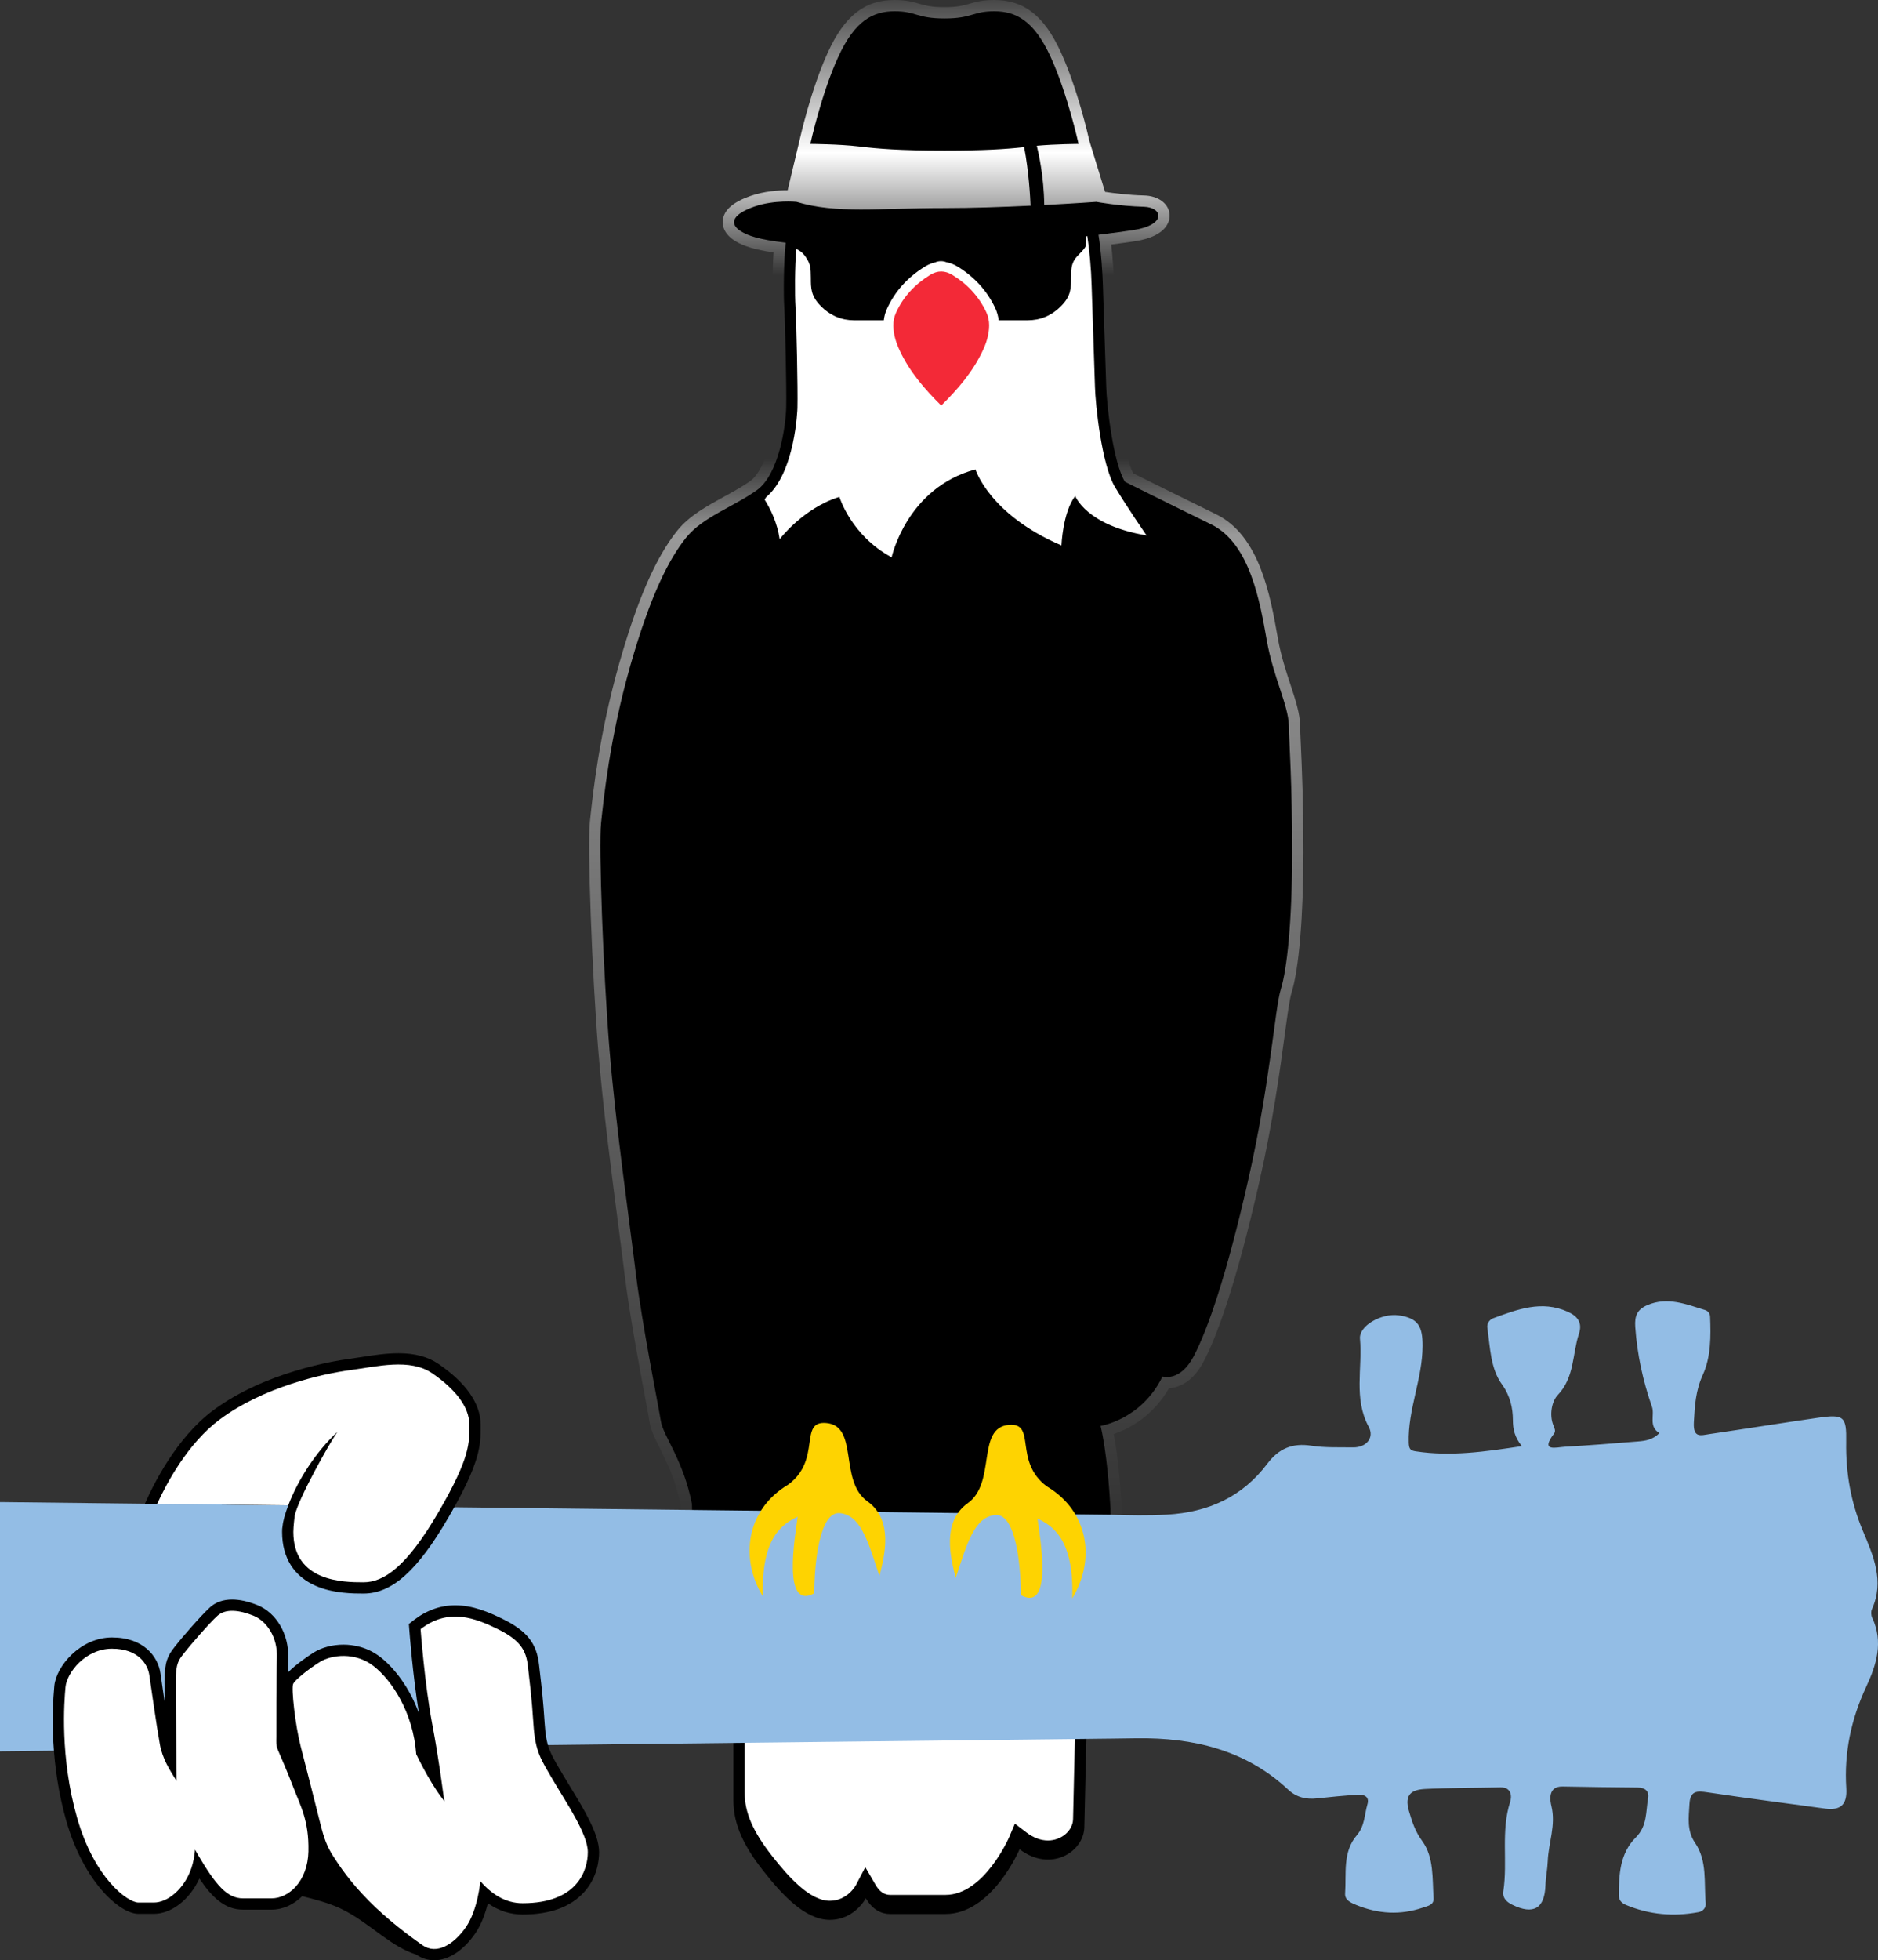 <?xml version="1.0" encoding="UTF-8"?><svg id="Layer_2" xmlns="http://www.w3.org/2000/svg" xmlns:xlink="http://www.w3.org/1999/xlink" viewBox="0 0 1334.33 1392.14"><rect x="0" y="0" width="1334.33" height="1392.14" fill="#333333" stroke="none"/><defs><linearGradient id="linear-gradient" x1="672.32" y1="0" x2="672.32" y2="1085.31" gradientUnits="userSpaceOnUse"><stop offset="0" stop-color="#fff" stop-opacity=".1"/><stop offset=".1" stop-color="#fff"/><stop offset=".18" stop-color="#fff" stop-opacity="0"/><stop offset=".3" stop-color="#fff" stop-opacity="0"/><stop offset=".35" stop-color="#fff" stop-opacity=".5"/><stop offset="1" stop-color="#fff" stop-opacity="0"/></linearGradient></defs><g id="trans"><path d="m483.95,1080.62l-.32-11.68c-3.57-17.86-9.83-30.43-14.88-40.55-3.5-7.03-6.27-12.58-7.14-18.02-.45-2.81-1.61-9-3.07-16.85-4.28-22.89-11.44-61.19-14.75-88.34-1.13-9.29-2.59-20.44-4.27-33.35-4.95-37.91-11.1-85.09-14.43-125.63-4.46-54.45-7.82-145.64-5.98-162.62l.24-2.27c1.93-18.08,6.46-60.4,20.68-110.39,12.87-45.23,25.97-75.14,41.23-94.15,8.39-10.45,20.98-17.35,33.16-24.03,6.87-3.77,13.36-7.32,18.97-11.39,11.02-8.4,16.76-35.97,17.17-51.98.32-12.57-.69-60.23-1.37-70.78-.5-7.68-.45-25.7.42-39.29-12.97-1.9-21.37-4.44-27.36-8.18-8.42-5.26-9.06-11.49-8.7-14.73.82-7.28,7.32-12.93,19.87-17.28,9.51-3.3,19.49-3.99,26.2-3.99l8.28-34.68c.51-2.3,8.22-36.85,20.27-63.16,11.96-26.13,26.17-37.28,47.49-37.28,8.33,0,13.15,1.4,17.4,2.63,4.4,1.28,8.56,2.48,17.94,2.48s13.54-1.21,17.94-2.48c4.25-1.23,9.07-2.63,17.4-2.63,21.32,0,35.52,11.15,47.49,37.28,11.71,25.58,19.33,58.97,20.21,62.9l11.12,36.1c5.89.9,16.56,2.28,27.71,2.56,10.2.26,17.66,5.86,18.15,13.63.22,3.52-.91,15.27-24.76,18.89-4.3.65-10.08,1.45-16.75,2.31,1.32,11.18,1.94,23.15,2.1,28.87.17,6.3.73,22.67,1.27,38.51.51,14.91.99,28.99,1.11,33.68.34,12.58,4.6,48.07,11.1,61.37,7.92,3.95,35.67,17.76,59.03,29.16,30.89,15.08,38.5,58.1,43.54,86.57l.28,1.56c2.18,12.3,5.78,23.23,8.95,32.88,3.56,10.81,6.64,20.15,6.83,28.67.09,3.8.3,8.46.56,14.36.71,15.84,1.78,39.78,1.78,76.16,0,45.31-3.12,82.46-8.36,99.37-1.47,4.73-2.98,15.97-4.9,30.2-3.27,24.2-8.2,60.78-17.94,103.86-17.19,76.08-31.03,111.57-39.61,127.95-8.06,15.39-18.41,18.68-24.69,19.09-11.71,20.37-29.06,29.01-39.22,32.49,3.33,17.66,4.94,39.98,5.63,52.73v.21s.04,13.96.04,13.96l-313.07-4.69Z" style="fill:url(#linear-gradient);"/></g><g id="Layer_1_copy"><g><path d="m915.72,515.11c-.33-14.33-11-34-15.67-60.33-4.67-26.33-11.67-68.78-39.44-82.33-27.78-13.56-61.3-30.29-61.3-30.29h0s-.02-.02-.02-.02c-8.5-13.83-12.95-54.6-13.29-67.2-.26-9.63-2.04-59.92-2.38-72.18-.23-8.29-1.24-24.37-3.14-36.02,10.3-1.27,18.91-2.43,24.58-3.29,24.17-3.67,21.11-16.27,7.61-16.61-17.56-.44-33.69-3.47-33.69-3.47,0,0-15.59,1.12-37.04,2.24-.24-20.59-4.13-37.43-5.31-42.09,13.41-1.2,29.69-1.29,29.69-1.29,0,0-7.76-35.44-19.74-61.61-11.98-26.17-24.85-32.61-40.21-32.61s-15.56,5.11-35.34,5.11-19.98-5.11-35.34-5.11-28.23,6.44-40.21,32.61c-11.98,26.17-19.74,61.61-19.74,61.61,0,0,20.47.11,34.42,1.78,13.95,1.67,28.85,2.94,60.87,2.94,28.8,0,43.75-1.03,56.62-2.45,3.34,16.99,4.36,36.22,4.59,41.59-19.22.91-41.56,1.7-61.33,1.7-46.83,0-76.5,4.17-105-4.42,0,0-15.72-1.58-29.83,3.31-14.11,4.89-19.33,11.56-9.56,17.67,4.73,2.95,12.57,5.83,31.73,8.01-1.46,13.15-1.62,36.92-1.05,45.73.68,10.55,1.72,58.22,1.38,71.5-.34,13.28-5.11,46.64-20.4,58.2-16.22,11.78-38.89,19.33-50.67,34-11.78,14.67-25.11,39.78-39.78,91.33-14.67,51.56-18.89,94.89-20.67,111.33-1.78,16.44,1.56,106.89,6,161.11,4.44,54.22,14.22,122.22,18.67,158.67s16,93.78,17.78,104.89c1.76,11,16,27.62,22.1,58.94l.13,4.68,297.27,4.46v-5.61c-.68-12.27-2.63-40.68-7.06-58.91,0,0,29.11-4.44,44-35.11,0,0,12.44,4.22,22.22-14.44,9.78-18.67,23.22-56.67,38.89-126,15.67-69.33,18.67-120.67,23-134.67,4.33-14,8-47.33,8-97s-2-76-2.33-90.33Z"/><path d="m793.03,347.24l-.56-.91c-9.98-16.23-14.17-60.18-14.47-71.17-.12-4.64-.61-18.76-1.11-33.7-.54-15.8-1.09-32.14-1.27-38.47-.34-12.36-1.63-26.24-3.09-35.28-.25.03-.49.06-.74.09-.03,1.91-.12,5.1-.4,6.78-.42,2.5-6.43,7.04-8.12,10.12s-2.28,5.42-2.28,12.67,0,12.83-7.01,19.92c-7.01,7.08-15.12,10.17-23.74,10.17h-20.67c-.34-2.85-1.1-5.81-2.51-8.8-5.76-12.16-14.74-22.03-26.69-29.33-2.67-1.63-5.39-2.68-8.13-3.17-1.08-.44-2.29-.69-3.68-.69-1.53,0-2.86.29-4.02.82-2.5.54-4.97,1.55-7.38,3.04-12.37,7.61-21.46,17.76-27.03,30.13-1.13,2.48-1.85,5.17-2.19,8.01h-21.07c-8.62,0-16.73-3.08-23.74-10.17-7.01-7.08-7.01-12.67-7.01-19.92s-.59-9.58-2.28-12.67c-1.69-3.08-3.97-6-7.77-7.75-.11-.05-.22-.11-.32-.16-1.11,12.81-1.07,33.22-.58,40.78.72,11.2,1.74,58.7,1.4,72.22-.01.47-1.41,45.84-22.29,63.36l-1.01,1.67c3.89,6.16,8.89,16,10.68,28.08,0,0,16.89-22.22,42.44-30,0,0,8.22,27.33,37.11,42.89,0,0,10.67-49.33,59.56-62.44,0,0,9.78,32,61.11,54,0,0,.89-23.56,9.78-35.11,0,0,7.78,20.89,50.67,28,0,0-14.57-21.26-21.5-32.91l-.09-.08Z" style="fill:#fff;"/><path d="m772.16,1224.08s-1.39,55.76-1.74,73.53c-.35,17.77-24.04,32.41-46,15.68,0,0-19.51,46-52.62,46h-39.38c-5.92,0-12.37-2.79-17.25-11.15,0,0-8.01,15.33-25.61,15.33s-34.15-18.12-47.39-35.02c-13.24-16.9-21.08-32.23-21.08-49.83v-47.92l251.08-6.62Z"/><path d="m589.56,1349.93c-14.23,0-29.44-17.08-41.1-31.96-13.58-17.34-19.38-30.76-19.38-44.9v-40.12l234.87-6.19c-.4,16.3-1.27,51.73-1.53,65.15-.16,8.23-8.33,15.19-17.84,15.19h0c-5.11,0-10.4-1.98-15.31-5.72l-8.19-6.24-4.02,9.48c-.17.4-17.89,41.12-45.26,41.12h-39.38c-4.14,0-7.52-2.35-10.34-7.18l-7.29-12.5-6.71,12.83c-.22.39-6.16,11.04-18.52,11.04Z" style="fill:#fff;"/><path d="m788.56,1234.77c6.71-.09,13.11-.18,19.13-.26,39.88-.51,77.27,8.12,107.6,36.49,5.9,5.52,12.78,7.06,20.61,6.19,9.42-1.05,18.87-1.92,28.33-2.55,4.52-.3,9.07.89,7.33,6.81-2.15,7.36-1.86,15.31-7.5,21.89-10.28,11.98-7.37,27.26-8.35,41.4-.33,4.69,4.09,6.6,8.1,8.23,15.52,6.32,31.2,7.26,47.15,1.8,3.49-1.19,7.92-1.79,7.6-6.68-.9-13.9.31-29.1-7.99-40.49-5.09-6.99-7.13-13.42-9.45-21.22-3.69-12.39,2.29-15.41,11.65-15.87,17.75-.87,35.54-.73,53.31-1.14,7.86-.18,8.13,6.45,6.9,10.24-6.74,20.87-1.67,42.47-4.86,63.48-.74,4.85,2.33,7.68,6.28,9.62,15.12,7.43,23.11,2.68,23.65-13.76.19-5.74,1.41-11.45,1.63-17.2.5-13,5.92-25.51,2.59-39.13-.76-3.12-3.1-14.06,7.93-13.86,17.79.33,35.57.58,53.36.72,5.21.04,8.27,2.56,7.41,7.5-1.67,9.59-.53,19.81-8.67,27.89-11.44,11.34-12.11,26.51-12.12,41.51,0,3.15,2.09,5.24,5.01,6.47,16.7,6.99,33.97,8.46,51.67,5.13,3.16-.59,5.36-3.23,5.07-6.25-1.39-14.54,1.29-29.96-7.61-43-5.95-8.72-4.48-17.88-3.97-27.42.52-9.67,5.31-9.53,12.88-8.39,27.76,4.17,55.62,7.69,83.43,11.52,11.28,1.55,15.86-2.92,15.12-14.52-1.61-25.19,3.44-49.06,14.21-72.08,7.22-15.43,12.3-31.8,4.19-48.96-.8-1.69-.95-4.33-.2-5.99,9.06-20.01.99-38.03-6.53-55.96-8.45-20.14-12.11-41.06-11.74-62.79.31-18.19-1.49-19.91-19.99-17.25-25.75,3.71-51.43,7.85-77.17,11.58-5.99.87-11.71,3.18-11.06-8.42.66-11.84,1.24-22.45,6.42-33.8,5.7-12.48,5.69-27.19,5.11-41.24-.09-2.2-1.52-4-3.6-4.63-13.37-4.07-26.58-9.63-40.93-3.51-7.16,3.05-9.2,7.59-8.64,15.51,1.38,19.55,5.41,38.23,11.89,56.77,2.05,5.87-2.67,13.98,5.28,18.62-4.77,4.83-10.11,5.53-15.43,5.95-17.3,1.38-34.61,2.81-51.94,3.77-5.89.33-17.59,3.94-7.54-9.32,1.35-1.78.47-3.69-.38-5.75-3.19-7.71-1.05-17.38,2.97-21.58,12.16-12.72,10.33-29.1,15.14-43.62,2.61-7.86-.99-12.49-8-15.63-18.45-8.27-35.57-1.71-52.7,4.55-2.92,1.07-4.82,3.76-4.38,6.87,1.99,13.84,2.17,28.93,10.4,40.23,5.92,8.14,7.69,17.04,7.74,25.04.04,6.94,1.21,12.24,6.33,18.77-26.1,3.94-50.4,7.47-75.18,3.7-3.57-.54-4.99-1.26-5.14-6.11-.72-23.53,9.78-45.26,9.83-68.79.03-13.44-2.76-19.75-17.07-21.71-12.05-1.65-28.24,7.37-27.4,16.66,1.89,20.82-4.72,42.37,6.22,62.56,4.21,7.77-1.84,14.73-11.09,14.57-9.92-.17-19.98.33-29.72-1.19-13.42-2.09-23.13,2.02-31.2,12.73-17.81,23.62-41.9,34.54-71.44,36.23-13.56.77-27.01.44-40.47.08L0,1066.77v177l788.56-9.01Z" style="fill:#93bde5;"/><path d="m624.86,1119.3c-8.41-25.64-13.46-42.97-27.87-44.68-15.03-1.78-18.44,36.95-18.44,56.93-22.87,12.47-13.79-39.92-11.79-54.42-10,4.88-26.2,13.78-24.68,56.75-16.54-26.98-12.12-61.71,18.08-79.61,23.84-17.78,7.05-45.37,26.86-43.67,23.41,2.01,8.77,41.04,29.29,55.65,18.63,13.27,12.23,38.56,8.55,53.04Z" style="fill:#fed301;"/><path d="m761.82,1135.19c1.51-42.97-14.69-51.87-24.68-56.75,2,14.5,11.08,66.89-11.79,54.42,0-19.98-3.41-58.72-18.44-56.93-14.41,1.71-19.46,19.04-27.87,44.68-3.68-14.48-10.08-39.77,8.55-53.04,20.52-14.62,5.88-53.65,29.29-55.65,19.81-1.7,3.02,25.89,26.86,43.67,30.2,17.9,34.62,52.63,18.08,79.61Z" style="fill:#fed301;"/><path d="m668.75,288.04c-11.92-11.83-22.49-24.07-29.44-38.99-2.63-5.63-4.54-11.43-4.57-17.75-.03-3.14.49-6.15,1.77-8.97,5.23-11.63,13.55-20.44,24.32-27.07,5.37-3.32,10.55-3.23,15.89.03,10.58,6.46,18.69,15.12,24.01,26.35,2.92,6.17,2.37,12.52.71,18.86-.8,3.12-2.06,6.09-3.43,9-7,14.75-17.46,26.87-29.27,38.53Z" style="fill:#f32937;"/><path d="m405.36,1269.36c-1.98-3.23-3.84-6.29-5.45-9.04-.71-1.21-1.38-2.36-2.03-3.46-7.17-12.19-9.86-16.75-10.89-32.91-1.02-16.04-2.21-26.25-3.26-35.25-.25-2.18-.5-4.31-.74-6.48-1.69-15.2-8.66-23.98-25.71-32.39-10.26-5.06-21.46-9.75-33.78-9.75-10.6,0-20.56,3.57-29.6,10.61l-3.38,2.64.32,4.28c.11,1.45,2.48,32.57,6.8,59.13-6.75-18.57-17.72-32.35-27.2-39.77-9.45-7.4-19.59-8.95-26.44-8.95-7.71,0-15.34,2-20.94,5.48-3.92,2.44-13.2,8.78-18.53,14.34.07-5.19.14-8.55.22-10.73.56-16.47-8.39-31.74-21.76-37.13-6.59-2.66-12.66-4-18.04-4-6.33,0-11.6,1.83-15.65,5.45-6.22,5.54-21.33,23.06-25.01,27.92l-.66.87c-4.2,5.45-6.76,9.79-6.76,24.02,0,3.43.04,8.5.1,14.46-.64-4.36-1.23-8.45-1.72-11.84-.55-3.81-.99-6.88-1.27-8.68-1.77-11.66-11.84-25.28-34.38-25.28s-39.71,20.44-41.01,34.52c-1.73,18.69-2.9,56.01,8.58,95.98,12.33,42.92,37.67,65.78,51.23,65.78h10.96c12.61,0,25.59-10.29,32.31-25.08,8.8,13.15,17.9,22.11,30.97,22.11h20.36c7.81,0,15.61-3.46,21.72-9.56,9.14,2.36,18.33,4.63,26.9,8.59,10.99,5.09,20.6,12.82,30.5,19.91,7.34,5.26,15.04,10.27,23.57,12.92,3.92,2.71,8.24,4.09,12.85,4.09,10.09,0,20.66-6.87,29-18.86,4.52-6.49,7.35-14.65,9.1-21.63,7.61,5.31,15.85,7.99,24.64,7.99,19.53,0,34.26-5.37,43.78-15.97,9.21-10.25,10.59-22.17,10.59-28.37,0-12.77-10.78-30.4-20.28-45.95Z"/><path d="m219.15,1314.68c-.47,21.61-14.1,33.52-26.16,33.52h-20.36c-11.28,0-19.42-9.55-32.11-31.17-.68-1.16-1.32-2.3-1.95-3.43-.4,4.7-1.25,9.18-2.6,13.14-5.01,14.72-16.76,24.43-26.63,24.43h-10.96c-7.52,0-31.17-16.92-43.54-59.99-12.37-43.07-9.24-82.85-8.3-93.03.94-10.18,14.1-27.25,33.05-27.25s25.37,11.28,26.47,18.48c1.1,7.2,4.86,34.46,7.52,49.34,1.83,10.23,6.77,17.96,11.91,26.16,0-.56-.01-1.11-.01-1.67,0-15.66-.63-55.5-.63-68.97s2.35-15.51,5.8-20.05c3.45-4.54,18.17-21.61,23.96-26.78,5.8-5.17,15.66-3.92,25.37,0,9.71,3.92,17.23,15.51,16.76,29.45-.47,13.94-.39,52.16-.39,56.5s-.39,5.83,1.17,9.59c1.57,3.76,6.26,14.25,11.12,26.94,4.86,12.69,10.96,23.18,10.49,44.79Z" style="fill:#fff;"/><path d="m393,1264.35c8.77,15.04,24.64,38.01,24.64,50.96s-7.31,36.34-46.36,36.34c-12.18,0-22.08-6.5-29.98-15.69h0s-1.71,20.39-10.33,32.76c-8.61,12.37-20.83,19.73-30.85,12.69s-24.9-18.17-38.22-31.64c-13.31-13.47-20.83-24.75-25.22-31.64-4.39-6.89-6.42-12.37-9.08-23.02-2.66-10.65-10.2-40.43-13.95-54.83-3.75-14.4-6.88-41.49-5.31-44.47,1.57-2.98,10.65-10.34,18.95-15.51,8.3-5.17,25.22-7.2,38.22,2.98,13,10.18,28.04,32.89,30.23,62.49,0,0,8.46,18.01,17.7,30.39.74.99,1.56,2.08,2.43,3.22-.27-1.28-.45-2.27-.55-2.91-1.25-8.35-3.13-25.06-8.35-52.83-5.22-27.77-8.14-66.62-8.14-66.62,19.84-15.45,39.26-7.73,54.92,0,15.66,7.73,20.05,14.83,21.3,26.1,1.25,11.28,2.71,21.72,3.97,41.35,1.25,19.63,5.22,24.85,13.99,39.89Z" style="fill:#fff;"/><path d="m341.49,1013.21v-1.52c0-14.78-10.34-29.65-29.9-43.02-7.5-5.13-16.8-7.62-28.45-7.62-8.92,0-17.93,1.41-26.64,2.76-3.11.49-6.05.94-8.91,1.33-9.59,1.29-59.3,9.09-96.2,36.53-26.04,19.36-42.53,52.78-48.43,66.27l101.86,1.16c-1.06,2.8-2,5.56-2.78,8.27l-.95,4.11-.59,4.29c-.04.77-.06,1.51-.06,2.15,0,18.44,8.43,31.78,24.38,38.55,12.39,5.26,26.61,5.26,33.44,5.26,20.28,0,38.32-16.15,60.34-54,22.98-39.51,22.94-51.66,22.9-64.53Z"/><g><path d="m203.08,1073.98c-.38,1.14-.73,2.28-1.06,3.4.32-1.12.68-2.26,1.06-3.4Z" style="fill:#fff;"/><path d="m333.48,1011.69c0-12.81-10.6-25.61-26.41-36.42-15.81-10.8-39.02-4.8-58.43-2.2-19.41,2.6-61.28,11.81-92.49,35.02-22.78,16.94-37.95,45.65-44.49,59.95l93.14,1.06c6.95-18.27,19.71-38.06,34.91-52.19-5.69,8.16-27.69,47.22-30.31,59.49,0,0-.98,7.71-.98,11.52,0,35.42,35.42,35.82,49.82,35.82s30.61-10.8,53.42-50.02c22.81-39.22,21.81-49.22,21.81-62.03Z" style="fill:#fff;"/><path d="m204.32,1070.42c-.35.96-.7,1.92-1.02,2.88.32-.95.67-1.91,1.02-2.88Z" style="fill:#fff;"/></g></g></g></svg>